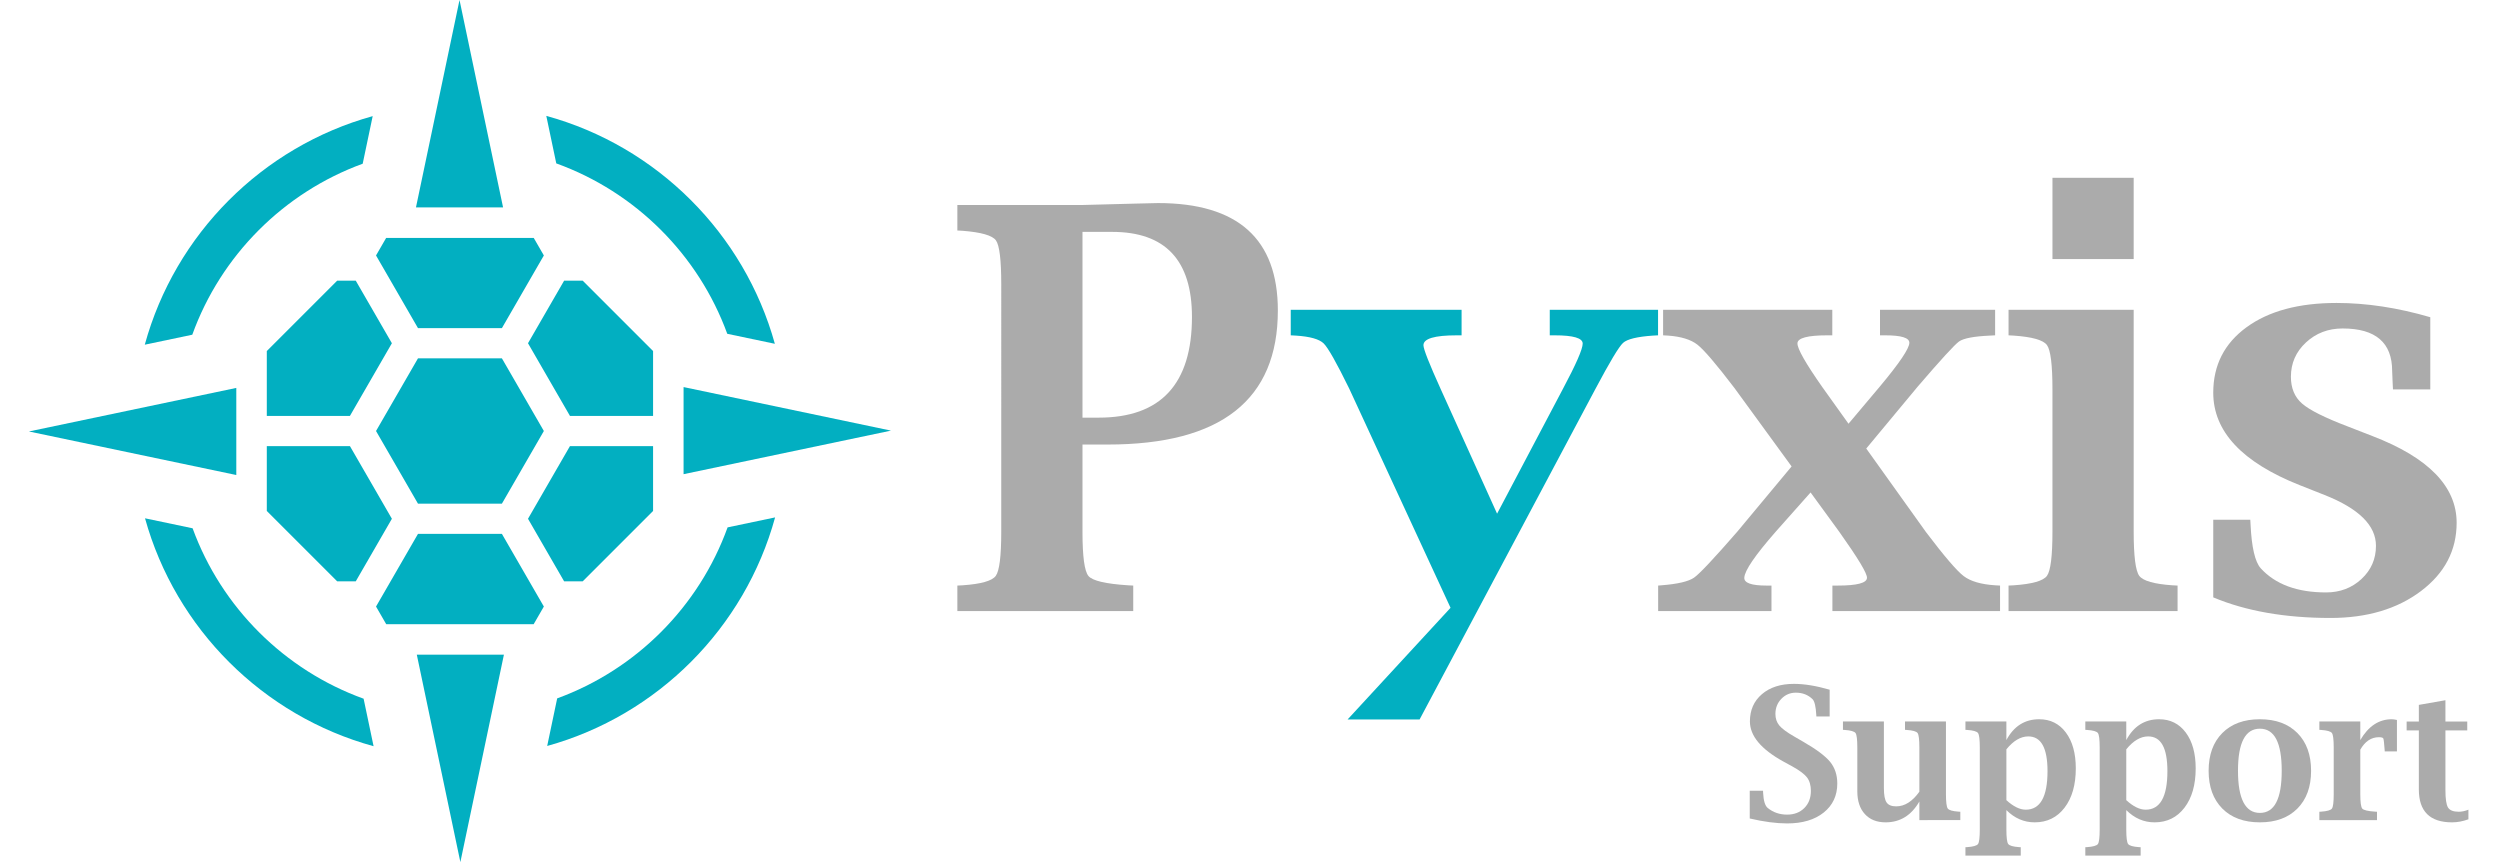 <?xml version="1.0" encoding="utf-8"?>
<!-- Generator: Adobe Illustrator 17.0.0, SVG Export Plug-In . SVG Version: 6.00 Build 0)  -->
<!DOCTYPE svg PUBLIC "-//W3C//DTD SVG 1.1//EN" "http://www.w3.org/Graphics/SVG/1.1/DTD/svg11.dtd">
<svg version="1.1" id="Calque_1" xmlns="http://www.w3.org/2000/svg" xmlns:xlink="http://www.w3.org/1999/xlink" x="0px" y="0px"
	 width="865.26px" height="298.374px" viewBox="0 0 865.26 298.374" enable-background="new 0 0 865.26 298.374"
	 xml:space="preserve">
<g>
	<g>
		<polygon fill="#02AFC1" points="236.588,133.966 236.588,164.116 308.374,149.041 		"/>
		<polygon fill="#02AFC1" points="144.258,226.588 159.333,298.374 174.407,226.588 		"/>
		<polygon fill="#02AFC1" points="159.041,0 143.966,71.786 174.116,71.786 		"/>
		<path fill="#02AFC1" d="M251.711,115.53l16.47,3.459c-10.606-38.231-40.831-68.381-79.105-78.881l3.453,16.443
			C219.933,66.445,241.727,88.169,251.711,115.53z"/>
		<polygon fill="#02AFC1" points="81.785,134.258 10,149.333 81.785,164.408 		"/>
		<path fill="#02AFC1" d="M192.844,241.712l-3.459,16.47c38.232-10.605,68.381-40.831,78.88-79.106l-16.443,3.453
			C241.929,209.933,220.205,231.728,192.844,241.712z"/>
		<path fill="#02AFC1" d="M66.662,182.844l-16.47-3.459c10.605,38.232,40.831,68.381,79.106,78.881l-3.453-16.443
			C98.441,231.929,76.646,210.205,66.662,182.844z"/>
		<path fill="#02AFC1" d="M125.53,56.662l3.459-16.47c-38.232,10.605-68.381,40.831-78.881,79.106l16.443-3.453
			C76.445,88.441,98.169,66.646,125.53,56.662z"/>
		<polygon fill="#02AFC1" points="144.667,174.323 173.708,174.323 188.23,149.173 173.708,124.022 144.667,124.022 
			130.145,149.173 		"/>
		<polygon fill="#02AFC1" points="195.248,97.135 182.741,118.796 197.263,143.947 226.032,143.947 226.032,121.498 201.673,97.137 
					"/>
		<polygon fill="#02AFC1" points="116.704,97.135 92.341,121.498 92.341,143.947 121.112,143.947 135.634,118.796 123.127,97.136 		
			"/>
		<polygon fill="#02AFC1" points="195.248,201.21 182.741,179.548 197.263,154.398 226.032,154.398 226.032,176.847 
			201.673,201.207 		"/>
		<polygon fill="#02AFC1" points="116.704,201.21 92.341,176.847 92.341,154.398 121.112,154.398 135.634,179.548 123.127,201.209 
					"/>
		<polygon fill="#02AFC1" points="144.667,184.778 130.145,209.928 133.67,216.034 184.704,216.034 188.23,209.928 173.708,184.778 
					"/>
		<polygon fill="#02AFC1" points="173.708,113.567 188.23,88.416 184.722,82.34 133.653,82.34 130.145,88.416 144.667,113.567 		"/>
		<g>
			<path fill="#02AFC1" d="M159.187,149.187"/>
		</g>
	</g>
	<g>
		<path fill="#ABABAB" d="M605.591,283.28v-9.604h4.6l0.031,0.749c0.145,2.724,0.673,4.461,1.585,5.209
			c1.885,1.54,4.123,2.31,6.713,2.31c2.445,0,4.43-0.757,5.952-2.27c1.523-1.512,2.284-3.491,2.284-5.937
			c0-1.927-0.445-3.48-1.336-4.662c-0.892-1.16-2.61-2.444-5.159-3.854l-3.077-1.679c-7.688-4.247-11.531-8.868-11.531-13.861
			c0-3.916,1.389-7.061,4.165-9.434c2.776-2.372,6.465-3.559,11.064-3.559c3.605,0,7.729,0.674,12.37,2.021v9.262h-4.6l-0.031-0.56
			c-0.166-2.9-0.592-4.703-1.277-5.407c-1.536-1.513-3.468-2.27-5.793-2.27c-1.973,0-3.646,0.71-5.016,2.129
			c-1.37,1.42-2.056,3.166-2.056,5.237c0,1.575,0.45,2.906,1.352,3.994s2.616,2.357,5.145,3.808l3.107,1.802
			c4.538,2.611,7.646,4.932,9.324,6.963c1.658,2.051,2.486,4.548,2.486,7.49c0,4.206-1.569,7.563-4.708,10.07
			c-3.14,2.507-7.361,3.761-12.666,3.761C614.77,284.99,610.459,284.42,605.591,283.28z"/>
		<path fill="#ABABAB" d="M664.301,283.84v-6.434c-1.388,2.404-3.057,4.206-5.004,5.408c-1.947,1.201-4.175,1.803-6.682,1.803
			c-3.046,0-5.439-0.953-7.18-2.859c-1.741-1.906-2.611-4.538-2.611-7.895v-15.137c0-2.776-0.207-4.449-0.621-5.02
			c-0.415-0.569-1.668-0.927-3.761-1.072l-0.591-0.031v-2.89h14.173v23.093c0,2.383,0.311,4.024,0.933,4.926
			c0.621,0.901,1.729,1.353,3.325,1.353c1.471,0,2.875-0.425,4.212-1.274c1.336-0.85,2.605-2.114,3.807-3.792v-15.293
			c0-2.776-0.207-4.449-0.621-5.02c-0.415-0.569-1.679-0.927-3.792-1.072l-0.56-0.031v-2.89h14.173v25.112
			c0,2.777,0.211,4.45,0.633,5.02c0.423,0.57,1.674,0.928,3.753,1.072l0.587,0.031v2.891L664.301,283.84L664.301,283.84
			L664.301,283.84z"/>
		<path fill="#ABABAB" d="M694.419,280.389v6.714c0,2.755,0.21,4.424,0.633,5.004c0.422,0.58,1.673,0.942,3.753,1.088l0.587,0.031
			v2.89h-19.146v-2.89l0.59-0.031c2.093-0.146,3.347-0.503,3.761-1.072c0.415-0.57,0.622-2.243,0.622-5.02v-28.377
			c0-2.776-0.207-4.449-0.622-5.02c-0.414-0.569-1.668-0.927-3.761-1.072l-0.59-0.031v-2.89h14.173v6.434
			c1.281-2.403,2.869-4.206,4.762-5.408c1.893-1.201,4.091-1.803,6.594-1.803c3.867,0,6.945,1.533,9.235,4.6
			c2.289,3.067,3.434,7.2,3.434,12.401c0,5.678-1.292,10.21-3.877,13.598s-6.034,5.082-10.349,5.082
			c-1.852,0-3.593-0.353-5.221-1.057C697.37,282.855,695.843,281.799,694.419,280.389z M694.419,276.94
			c1.206,1.098,2.366,1.922,3.482,2.471s2.187,0.823,3.213,0.823c2.513,0,4.397-1.113,5.654-3.341
			c1.257-2.228,1.885-5.559,1.885-9.992c0-4.02-0.553-7.029-1.659-9.029c-1.105-1.999-2.774-2.999-5.006-2.999
			c-1.307,0-2.594,0.373-3.86,1.118c-1.267,0.746-2.503,1.865-3.709,3.357L694.419,276.94L694.419,276.94z"/>
		<path fill="#ABABAB" d="M735.912,280.389v6.714c0,2.755,0.21,4.424,0.633,5.004c0.422,0.58,1.673,0.942,3.753,1.088l0.587,0.031
			v2.89h-19.146v-2.89l0.59-0.031c2.093-0.146,3.347-0.503,3.761-1.072c0.415-0.57,0.622-2.243,0.622-5.02v-28.377
			c0-2.776-0.207-4.449-0.622-5.02c-0.414-0.569-1.668-0.927-3.761-1.072l-0.59-0.031v-2.89h14.173v6.434
			c1.281-2.403,2.869-4.206,4.762-5.408c1.893-1.201,4.091-1.803,6.594-1.803c3.867,0,6.945,1.533,9.235,4.6
			c2.289,3.067,3.434,7.2,3.434,12.401c0,5.678-1.292,10.21-3.877,13.598s-6.034,5.082-10.349,5.082
			c-1.852,0-3.593-0.353-5.221-1.057C738.862,282.855,737.335,281.799,735.912,280.389z M735.912,276.94
			c1.206,1.098,2.366,1.922,3.482,2.471s2.187,0.823,3.213,0.823c2.513,0,4.397-1.113,5.654-3.341
			c1.257-2.228,1.885-5.559,1.885-9.992c0-4.02-0.553-7.029-1.659-9.029c-1.105-1.999-2.774-2.999-5.006-2.999
			c-1.307,0-2.594,0.373-3.86,1.118c-1.267,0.746-2.503,1.865-3.709,3.357L735.912,276.94L735.912,276.94z"/>
		<path fill="#ABABAB" d="M782.16,284.617c-5.512,0-9.848-1.59-13.007-4.771c-3.16-3.18-4.74-7.537-4.74-13.069
			c0-5.532,1.58-9.889,4.74-13.069c3.159-3.18,7.495-4.771,13.007-4.771c5.49,0,9.816,1.591,12.977,4.771
			c3.159,3.181,4.739,7.537,4.739,13.069c0,5.532-1.58,9.89-4.739,13.069C791.976,283.027,787.65,284.617,782.16,284.617z
			 M782.16,281.353c2.527,0,4.418-1.217,5.672-3.652c1.254-2.435,1.881-6.076,1.881-10.925c0-4.869-0.627-8.516-1.881-10.94
			c-1.254-2.424-3.145-3.636-5.672-3.636c-2.528,0-4.424,1.212-5.688,3.636c-1.265,2.425-1.896,6.071-1.896,10.94
			c0,4.849,0.632,8.49,1.896,10.925C777.736,280.136,779.631,281.353,782.16,281.353z"/>
		<path fill="#ABABAB" d="M816.907,259.472v15.354c0,2.818,0.229,4.497,0.685,5.035c0.455,0.539,1.958,0.892,4.507,1.057l0.59,0.031
			v2.891h-19.953v-2.891l0.59-0.031c2.093-0.145,3.347-0.502,3.761-1.072c0.415-0.569,0.622-2.242,0.622-5.02v-16.1
			c0-2.776-0.207-4.449-0.622-5.02c-0.414-0.569-1.668-0.927-3.761-1.072l-0.59-0.031v-2.89h14.172v6.434
			c2.798-4.808,6.424-7.211,10.879-7.211c0.477,0,1.077,0.083,1.803,0.248v10.879h-4.228l-0.031-0.56
			c-0.166-2.3-0.315-3.601-0.45-3.9c-0.135-0.301-0.647-0.451-1.538-0.451C820.688,255.152,818.543,256.593,816.907,259.472z"/>
		<path fill="#ABABAB" d="M854.329,283.56c-1.927,0.704-3.813,1.057-5.657,1.057c-3.833,0-6.708-0.948-8.624-2.844
			c-1.917-1.896-2.875-4.74-2.875-8.532V252.79h-4.228v-3.076h4.228v-5.75l9.199-1.616v7.366h7.553v3.076h-7.553v20.669
			c0,3.046,0.301,5.056,0.901,6.029c0.601,0.975,1.844,1.461,3.729,1.461c1.036,0,2.145-0.238,3.326-0.715v3.326L854.329,283.56
			L854.329,283.56z"/>
	</g>
	<g>
		<path fill="#ABABAB" d="M374.651,153.857v30.199c0,8.568,0.691,13.67,2.077,15.309c1.386,1.638,5.951,2.708,13.697,3.211
			l1.794,0.095v8.832h-60.874v-8.832l1.804-0.095c6.395-0.439,10.225-1.525,11.491-3.259c1.266-1.733,1.899-6.82,1.899-15.261
			V98.395c0-8.44-0.617-13.511-1.852-15.211s-5.081-2.803-11.539-3.308l-1.804-0.095v-8.832h43.306l18.139-0.476l7.978-0.189
			c27.667,0,41.501,12.396,41.501,37.186c0,15.432-4.907,27.021-14.721,34.767c-9.814,7.747-24.534,11.62-44.16,11.62H374.651z
			 M374.651,144.549h5.603c10.763,0,18.835-2.911,24.217-8.736c5.381-5.824,8.072-14.53,8.072-26.116
			c0-19.626-9.212-29.44-27.636-29.44h-10.256V144.549z"/>
		<path fill="#02AFC1" d="M466.403,249.015l35.637-38.652l-35.08-75.88c-4.369-8.927-7.313-14.134-8.832-15.622
			c-1.52-1.486-4.718-2.389-9.592-2.707l-1.805-0.095v-8.832h59.13v8.832h-1.71c-7.661,0-11.491,1.142-11.491,3.422
			c0,1.331,1.995,6.4,5.983,15.208l19.504,43.094l22.793-43.204c4.558-8.548,6.837-13.771,6.837-15.67s-3.229-2.85-9.687-2.85
			h-1.709v-8.832h37.479v8.832l-1.805,0.095c-5.445,0.38-8.879,1.219-10.304,2.516s-4.606,6.595-9.544,15.893l-60.886,114.453
			L466.403,249.015L466.403,249.015z"/>
		<path fill="#ABABAB" d="M620.079,161.432l-19.783-27.139c-6.269-8.229-10.542-13.232-12.821-15.005s-5.667-2.816-10.161-3.135
			l-1.71-0.095v-8.832h58.563v8.832h-1.71c-6.838,0-10.289,0.92-10.352,2.757c-0.063,1.841,2.816,6.912,8.643,15.216l9.029,12.625
			l10.706-12.706c6.9-8.248,10.352-13.354,10.352-15.321c0-1.713-2.787-2.57-8.357-2.57h-1.804v-8.832h39.842v8.832l-1.805,0.095
			c-5.571,0.254-9.133,0.936-10.684,2.042c-1.552,1.108-6.344,6.343-14.374,15.701l-17.738,21.344l20.669,28.911
			c6.33,8.356,10.684,13.438,13.058,15.242c2.374,1.804,5.998,2.865,10.874,3.182l1.709,0.095v8.832H634.2v-8.832h1.805
			c6.71,0,10.098-0.886,10.161-2.659c0.127-1.456-3.071-6.773-9.592-15.955l-9.927-13.617l-12.011,13.522
			c-7.155,8.168-10.795,13.485-10.921,15.955c-0.128,1.837,2.437,2.754,7.692,2.754h1.709v8.832h-39.222v-8.832l1.14-0.095
			c5.634-0.442,9.401-1.33,11.301-2.659c1.899-1.33,6.869-6.615,14.91-15.86L620.079,161.432z"/>
		<path fill="#ABABAB" d="M738.475,107.227v76.734c0,8.485,0.644,13.597,1.935,15.338c1.289,1.742,5.112,2.834,11.468,3.276
			l1.792,0.095v8.832h-58.5v-8.832l1.804-0.095c6.395-0.442,10.225-1.534,11.491-3.276c1.266-1.741,1.899-6.853,1.899-15.338
			v-49.193c0-8.483-0.634-13.596-1.899-15.337c-1.267-1.741-5.097-2.833-11.491-3.277l-1.804-0.095v-8.832L738.475,107.227
			L738.475,107.227z M710.363,89.657v-28.11h28.111v28.11H710.363z"/>
		<path fill="#ABABAB" d="M766.015,206.754v-26.876h12.821l0.095,1.709c0.369,7.852,1.54,12.885,3.514,15.1
			c5.089,5.572,12.627,8.357,22.616,8.357c4.834,0,8.921-1.551,12.261-4.653c3.339-3.102,5.01-6.933,5.01-11.491
			c0-7.027-5.921-12.883-17.759-17.569l-8.643-3.419c-19.943-7.913-29.915-18.581-29.915-32.004c0-9.497,3.841-17.047,11.524-22.65
			c7.682-5.603,18.067-8.404,31.158-8.404c10.369,0,21.181,1.647,32.438,4.938v24.977H828.22l-0.096-1.805l-0.188-4.559
			c0-9.813-5.714-14.72-17.143-14.72c-4.989,0-9.221,1.614-12.693,4.844c-3.473,3.229-5.208,7.187-5.208,11.871
			c0,3.926,1.281,7.013,3.846,9.259c2.564,2.248,7.835,4.891,15.813,7.93l8.547,3.324c19.436,7.472,29.155,17.475,29.155,30.01
			c0,9.561-4.116,17.443-12.346,23.647c-8.231,6.205-18.678,9.307-31.34,9.307C790.864,213.876,777.348,211.502,766.015,206.754z"/>
	</g>
</g>
</svg>
